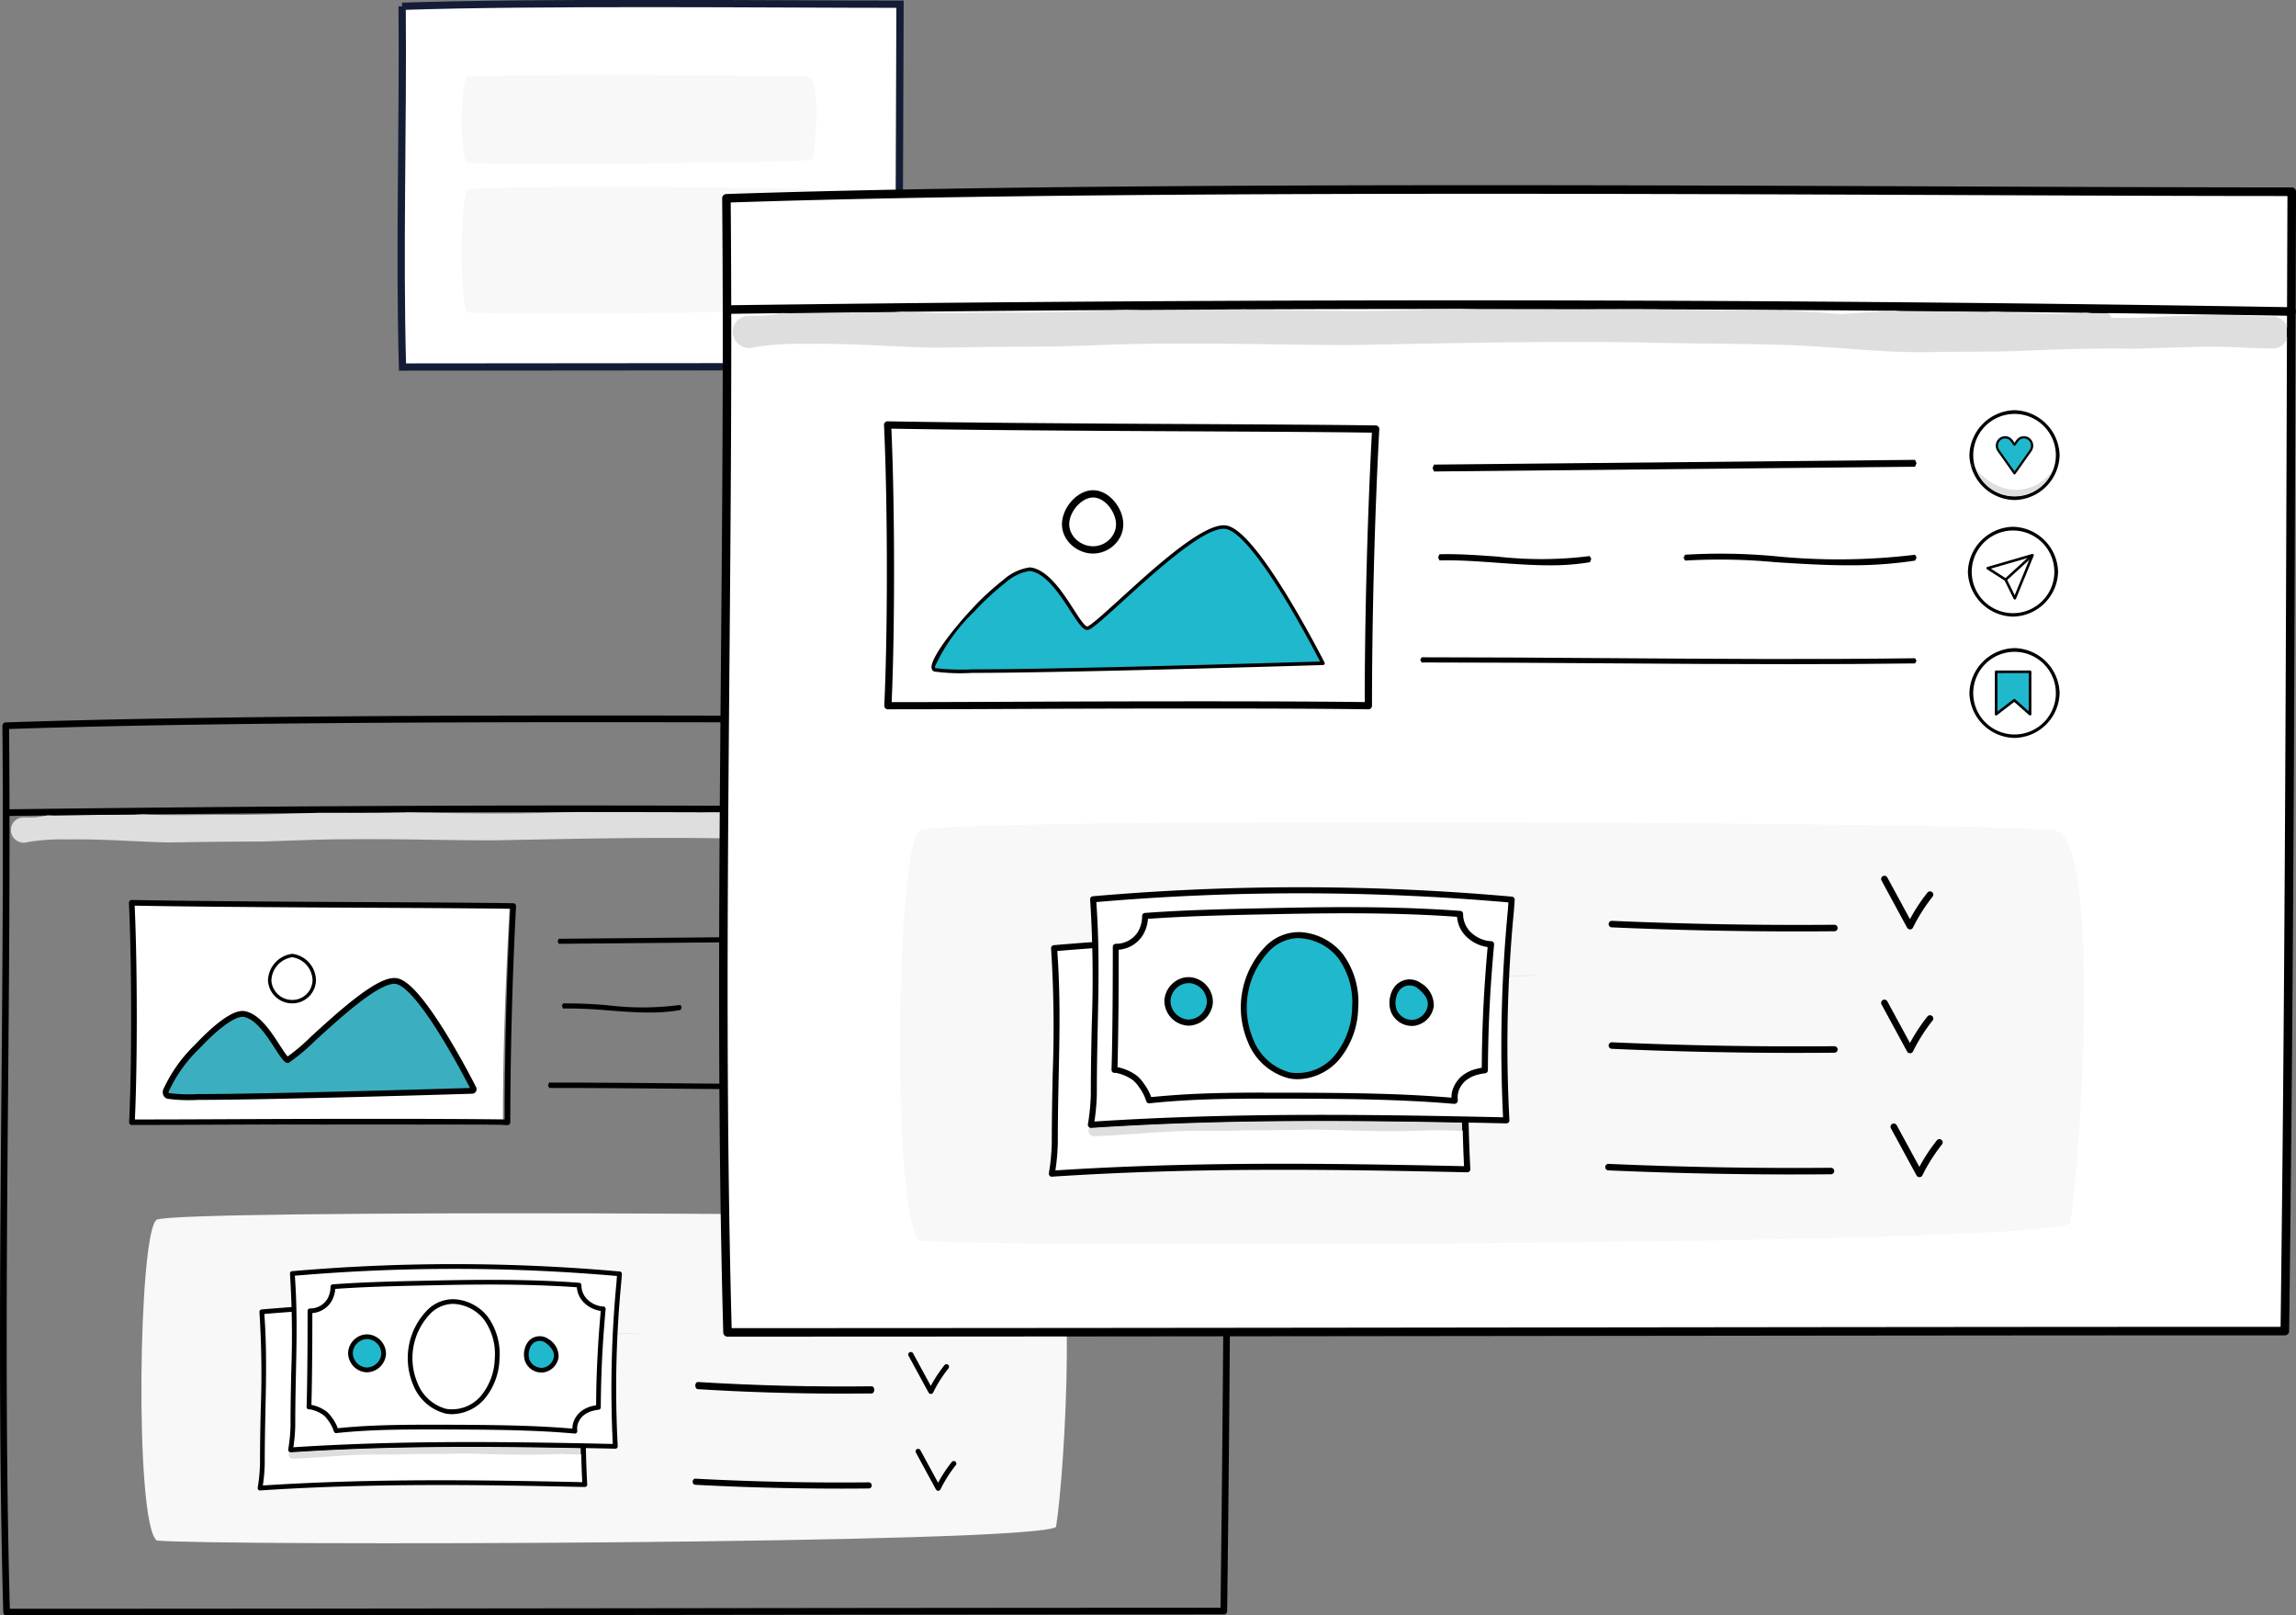 <svg xmlns="http://www.w3.org/2000/svg" width="157.699" height="110.925" viewBox="0 0 157.699 110.925">
  <rect x="0" y="0" width="157.699" height="110.925" fill="#808080" stroke="none"/>
  <g id="Group_459" data-name="Group 459" transform="translate(7 -0.905)">
    <g id="Group_454" data-name="Group 454" transform="translate(-7 50.033)">
      <path id="Path_243" data-name="Path 243" d="M-20149.078-16713.395c-1.258.727-1.543,20.83,0,22.025,3.5.377,60.363.258,61.77-.936.6-3.8,1.643-20.652-.824-21.09S-20147.82-16714.121-20149.078-16713.395Z" transform="translate(20159.844 16748.021)" fill="#f8f8f8"/>
      <path id="path6784" d="M401.069-190.635c.071,8.232,0,16.63-.068,24.754-.1,11.709-.2,23.814.119,35.66,12.767,0,27.994-.018,42.723-.035,14.759-.018,28.706-.034,40.432-.034.219-16.839.275-33.619.329-49.848q.018-5.423.038-10.842c-5.031,0-11.135-.025-17.591-.051-21.48-.086-48.191-.193-65.981.4m-.173,60.872a.23.23,0,0,1-.229-.223c-.327-11.925-.224-24.113-.125-35.9.069-8.2.141-16.671.066-24.97a.229.229,0,0,1,.221-.231c17.8-.6,44.648-.493,66.222-.406,6.554.026,12.745.051,17.819.051a.229.229,0,0,1,.162.068.228.228,0,0,1,.067.163q-.021,5.537-.039,11.072c-.054,16.3-.111,33.162-.332,50.079a.229.229,0,0,1-.229.227c-11.772,0-25.8.016-40.657.034-14.815.017-30.134.036-42.946.036" transform="translate(-400.444 191.559)"/>
      <path id="path6786" d="M485.119-177.1h0c-27.2-.455-54.658-.49-83.949-.106h0a.229.229,0,0,1-.229-.226.229.229,0,0,1,.226-.232c29.3-.383,56.76-.349,83.963.106a.229.229,0,0,1,.225.233.229.229,0,0,1-.229.225" transform="translate(-400.713 184.109)"/>
      <path id="path6816" d="M465.922-174.6c-2.342,0-4.673-.278-7.011-.379-2.7-.086-5.406-.082-8.108-.144q-1.775-.028-3.552-.027c-4,0-8,.092-12.006.167h-.091c-1.407,0-2.814-.02-4.221-.041s-2.806-.04-4.21-.04q-.7,0-1.4.007h-.16c-1.978,0-3.954.106-5.931.158H419c-2.03,0-4.059.03-6.089.061-2.073-.048-4.142-.212-6.215-.212q-.32,0-.641.005-.239-.006-.462-.006a14.554,14.554,0,0,0-2.326.182h0a.95.95,0,0,1-.3.049.818.818,0,0,1-.357-.079.863.863,0,0,1,.331-1.655h.393c.149,0,.3,0,.449-.009.122-.018.451-.064.56-.081.083-.018.187-.035.309-.052q3.254-.04,6.478-.073c.858.041,1.716.054,2.574.054.83,0,1.66-.013,2.49-.025q.545.009,1.089.008c1.537,0,3.074-.048,4.611-.1l1.321-.041q3.1-.019,6.175-.031c2.078.03,4.156.079,6.234.079,1.214,0,2.427-.017,3.64-.063q.909-.025,1.817-.04,4.881,0,9.717.018c2.369.028,4.738.059,7.107.061,1.218.01,2.431.1,3.644.2.968-.063,1.936-.128,2.9-.174q2.663.023,5.319.051c.8.042,1.592.081,2.388.089.386.011.773.019,1.159.019.477,0,.953-.013,1.428-.051l1.192.015a.527.527,0,0,1,.146.255l.531,0c.649,0,1.3-.01,1.945-.055,1.079-.047,2.158-.09,3.237-.09.577,0,1.153.013,1.73.042.3.011.6.024.905.025l.088,0h.151a.783.783,0,0,1,.393.077.786.786,0,0,1,.45.435q0,.345,0,.69a.809.809,0,0,1-.777.516h0c-1.057-.012-2.112-.087-3.169-.1-1.4.009-2.806.073-4.209.109q-.566-.008-1.131-.008c-1.76,0-3.521.057-5.279.134-1.644.053-3.289.024-4.934.062h-.087" transform="translate(-401.34 183.557)" fill="#dedede"/>
      <path id="path6818" d="M586.087-174.211q0-.345,0-.69a.915.915,0,0,1,0,.69" transform="translate(-501.917 182.453)"/>
      <path id="path6820" d="M407.739-176.727a31.045,31.045,0,0,1,3.655-.193c.528,0,1.055.012,1.548.039q.637.053,1.275.082-3.224.033-6.478.073m71.288,0-1.192-.015.109-.01.073-.008-.124.016c.256-.024.514-.115.769-.115.024,0,.048,0,.073,0a.472.472,0,0,1,.292.128m-6.168-.073q-2.655-.028-5.319-.051c.62-.03,1.239-.053,1.859-.062l.3,0c1.052,0,2.1.059,3.154.114m-46.557-.1c1.1-.031,2.193-.056,3.289-.056h.276c.87,0,1.74.011,2.61.024q-3.079.013-6.175.031m27.583-.038q-4.839-.017-9.717-.018,1.835-.031,3.671-.028c2.016,0,4.031.022,6.046.046" transform="translate(-404.432 183.591)"/>
      <g id="Group_448" data-name="Group 448" transform="translate(8.854 12.67)">
        <path id="path5992" d="M625.788-313.459c-.346,6.5-.458,10.691-.458,15.006-8.058-.111-17.472,0-25.478,0,.184-3.842.253-9.5-.017-15.263,8.693.154,17.6.129,25.953.257" transform="translate(-599.642 313.908)" fill="#fff"/>
        <path id="path5994" d="M599.731-313.825c.187,4.136.193,10.8.015,14.68,2.19,0,4.459-.01,6.859-.021,4.945-.021,13.919-.043,18.539.018,0-3.845.112-9.327.384-14.463-3.275-.049-10.58-.072-13.911-.094C607.713-313.73,603.677-313.757,599.731-313.825Zm-.188,15.066a.194.194,0,0,1-.14-.06.2.2,0,0,1-.053-.143c.19-3.97.185-10.807-.014-15.051a.193.193,0,0,1,.054-.144.192.192,0,0,1,.142-.059c4.01.071,8.116.1,12.088.124,3.4.023,10.778.046,14.114.1a.2.2,0,0,1,.139.061.192.192,0,0,1,.052.142c-.283,5.325-.394,10.876-.394,14.838a.2.2,0,0,1-.058.138.185.185,0,0,1-.138.056c-4.668-.064-13.715-.042-18.728-.021-2.474.011-4.81.021-7.063.021" transform="translate(-599.335 314.215)"/>
        <path id="path6012" d="M672.8-306.394l-.079-.173.079-.173,25.824-.239.08.172-.079.174-25.824.239h0" transform="translate(-643.276 309.403)"/>
        <path id="path6014" d="M677.055-295.787c-.93,0-1.882-.073-2.817-.144a30.674,30.674,0,0,0-3.1-.133l-.08-.173.078-.176a30.457,30.457,0,0,1,3.108.133,19.785,19.785,0,0,0,4.955-.029l.086.159-.072.188a11.869,11.869,0,0,1-2.157.174" transform="translate(-641.319 303.514)"/>
        <path id="path6016" d="M710-296.165c-1.374,0-2.729-.044-3.994-.085-1.759-.057-3.421-.11-4.824-.042l-.083-.075.075-.083c1.409-.07,3.074-.016,4.836.041a67.664,67.664,0,0,0,7.508-.041l.085.073-.072.085c-1.16.094-2.352.127-3.531.127" transform="translate(-658.168 303.893)"/>
        <path id="path6018" d="M691.174-284.6c-3.173,0-6.361-.03-9.657-.061s-6.678-.062-10.108-.062l-.079-.185.079-.185c3.43,0,6.825.031,10.108.062,5.619.052,10.926.1,16.379.006h0l.079.184-.079.187c-2.256.04-4.486.055-6.724.055" transform="translate(-642.544 297.63)"/>
        <path id="Path_241" data-name="Path 241" d="M-17703.691-16598.314a10.811,10.811,0,0,1-2.049-.074c-.062-.021-.2-.1-.15-.352a9.859,9.859,0,0,1,2.158-3.037c.631-.676,2.2-2.242,3.109-2.242a.637.637,0,0,1,.137.014c.92.18,1.686,1.365,2.242,2.229.262.4.586.906.721.924a13.045,13.045,0,0,0,1.75-1.473c1.836-1.672,4.35-3.959,5.576-3.959a.869.869,0,0,1,.178.02c1.7.357,5.111,7.072,5.256,7.357a.112.112,0,0,1,0,.113.11.11,0,0,1-.1.057C-17685-16598.732-17698.508-16598.314-17703.691-16598.314Z" transform="translate(17708.428 16611.84)" fill="#3bafbf" stroke="#000" stroke-width="0.4"/>
        <path id="Path_242" data-name="Path 242" d="M1.451-.576a1.859,1.859,0,0,1,1.625,1.83A1.618,1.618,0,0,1,1.451,2.825,1.658,1.658,0,0,1-.219,1.253,1.9,1.9,0,0,1,1.451-.576Z" transform="translate(9.771 4.272)" fill="#fff"/>
        <path id="Path_242_-_Outline" data-name="Path 242 - Outline" d="M1.451-.341A1.672,1.672,0,0,0,.016,1.253,1.425,1.425,0,0,0,1.451,2.59,1.383,1.383,0,0,0,2.841,1.253,1.634,1.634,0,0,0,1.451-.341m0-.235a1.859,1.859,0,0,1,1.625,1.83A1.618,1.618,0,0,1,1.451,2.825,1.658,1.658,0,0,1-.219,1.253,1.9,1.9,0,0,1,1.451-.576Z" transform="translate(9.771 4.272)"/>
      </g>
      <g id="Group_450" data-name="Group 450" transform="translate(17.699 37.675)">
        <path id="path6418" d="M750.33-469.607c-7.566-.166-14.752-.262-22.306.236a11.637,11.637,0,0,0,.16-1.653c0-4.083.232-6.829-.039-10.45a128.706,128.706,0,0,1,22.469.021,80.166,80.166,0,0,0-.284,11.846" transform="translate(-727.861 484.744)" fill="#fff"/>
        <path id="path6420" d="M727.98-481.665c.167,2.35.125,4.317.077,6.585-.025,1.159-.05,2.357-.05,3.716a11.494,11.494,0,0,1-.13,1.478c7.511-.485,14.666-.386,21.939-.227a76.924,76.924,0,0,1,.256-11.1l.03-.43a127.873,127.873,0,0,0-22.122-.019m-.295,12.117a.16.16,0,0,1-.12-.054.162.162,0,0,1-.04-.136,11.436,11.436,0,0,0,.157-1.626c0-1.363.025-2.562.05-3.723a66,66,0,0,0-.088-6.715.162.162,0,0,1,.149-.173,128.2,128.2,0,0,1,22.5.021.162.162,0,0,1,.147.173l-.042.589a75.434,75.434,0,0,0-.242,11.233.161.161,0,0,1-.044.124.159.159,0,0,1-.122.051c-7.392-.163-14.659-.268-22.292.236h-.011" transform="translate(-727.523 485.083)"/>
        <path id="path6422" d="M756.794-477.706c-7.566-.167-14.752-.262-22.306.236a11.568,11.568,0,0,0,.159-1.653c0-4.083.232-6.828-.038-10.449a128.61,128.61,0,0,1,22.469.021,80.121,80.121,0,0,0-.284,11.846" transform="translate(-732.23 490.218)" fill="#fff"/>
        <path id="path6424" d="M734.445-489.764c.167,2.35.125,4.316.077,6.584-.025,1.159-.05,2.357-.05,3.717a11.408,11.408,0,0,1-.13,1.479c7.51-.485,14.666-.386,21.939-.227a77.022,77.022,0,0,1,.256-11.106l.03-.427a127.881,127.881,0,0,0-22.122-.019m-.295,12.116a.162.162,0,0,1-.12-.053.161.161,0,0,1-.039-.136,11.5,11.5,0,0,0,.157-1.627c0-1.363.026-2.563.05-3.724a66.121,66.121,0,0,0-.088-6.714.162.162,0,0,1,.149-.174,128.285,128.285,0,0,1,22.5.021.163.163,0,0,1,.146.173l-.042.585a75.349,75.349,0,0,0-.242,11.236.163.163,0,0,1-.044.124.162.162,0,0,1-.121.051c-7.392-.163-14.66-.267-22.292.236h-.011" transform="translate(-731.892 490.557)"/>
        <path id="path6426" d="M756.686-477a1.44,1.44,0,0,1,.431-.7,1.8,1.8,0,0,1,.749-.376,2.689,2.689,0,0,1,.409-.078q.008-1.775.1-3.548c.055-1.074.136-2.147.234-3.218a1.944,1.944,0,0,1-.286-.035,1.921,1.921,0,0,1-.91-.485,1.535,1.535,0,0,1-.469-1.107c-.627-.048-1.254-.085-1.882-.114-2.744-.126-5.493-.1-8.239-.036-2.264.048-4.528.091-6.785.259a1.8,1.8,0,0,1-.253.943,1.551,1.551,0,0,1-1.321.713c0,.143,0,.285,0,.428,0,1.8-.011,3.607-.048,5.411-.005.256-.013.512-.02.768l.1,0a2.472,2.472,0,0,1,1.007.438,1.912,1.912,0,0,1,.347.4,2.7,2.7,0,0,1,.284.474c.047.106.087.214.125.323.863-.092,1.729-.153,2.6-.19,1.385-.06,2.773-.066,4.16-.063s2.783.006,4.174.028,2.777.065,4.163.154q.652.041,1.3.1l.007-.028a1.232,1.232,0,0,1,.025-.458" transform="translate(-734.869 487.978)" fill="#fff"/>
        <path id="path6428" d="M746.111-477.29h.721c1.317,0,2.68.006,4.02.028,1.594.025,2.919.074,4.17.154.367.024.746.052,1.128.083a1.354,1.354,0,0,1,.041-.349,1.606,1.606,0,0,1,.481-.778,1.926,1.926,0,0,1,.815-.412c.1-.026.2-.047.288-.063.008-1.166.04-2.314.1-3.415.05-.982.122-1.985.219-3.062-.048-.006-.1-.014-.142-.024a2.075,2.075,0,0,1-.988-.525,1.661,1.661,0,0,1-.512-1.075c-.539-.04-1.108-.074-1.735-.1-2.784-.128-5.6-.093-8.228-.036l-.309.007c-2.075.044-4.218.09-6.322.242a1.967,1.967,0,0,1-.273.876,1.694,1.694,0,0,1-1.3.784c0,.091,0,.182,0,.273,0,1.729-.01,3.581-.048,5.414q-.006.278-.014.555l0,.06a2.564,2.564,0,0,1,1.043.462,2.047,2.047,0,0,1,.378.428,2.889,2.889,0,0,1,.3.5c.029.066.057.136.086.213.794-.082,1.607-.14,2.479-.177,1.215-.052,2.438-.063,3.6-.063m10.2.605H756.3c-.44-.038-.878-.071-1.3-.1-1.246-.079-2.566-.128-4.155-.153-1.338-.021-2.7-.024-4.016-.028h-.156c-1.326,0-2.746,0-4.152.062-.912.039-1.758.1-2.585.189a.162.162,0,0,1-.17-.108c-.042-.119-.08-.218-.121-.31a2.569,2.569,0,0,0-.267-.444,1.788,1.788,0,0,0-.316-.363,2.289,2.289,0,0,0-.942-.406l-.037,0a.162.162,0,0,1-.135-.036.162.162,0,0,1-.057-.128l.006-.213c.005-.184.01-.369.014-.553.038-1.83.046-3.68.048-5.407q0-.17,0-.341v-.086a.162.162,0,0,1,.048-.115.161.161,0,0,1,.115-.048,1.382,1.382,0,0,0,1.182-.635,1.658,1.658,0,0,0,.229-.855.163.163,0,0,1,.15-.165c2.16-.161,4.359-.208,6.486-.253l.309-.007c2.634-.056,5.456-.091,8.25.037.685.032,1.3.068,1.887.114a.163.163,0,0,1,.15.159,1.365,1.365,0,0,0,.417.992,1.751,1.751,0,0,0,.832.445,1.719,1.719,0,0,0,.262.032.163.163,0,0,1,.114.056.161.161,0,0,1,.039.121c-.1,1.134-.18,2.185-.233,3.211-.059,1.14-.092,2.332-.1,3.541a.162.162,0,0,1-.145.16,2.516,2.516,0,0,0-.383.073,1.629,1.629,0,0,0-.684.341,1.273,1.273,0,0,0-.381.615,1.071,1.071,0,0,0-.021.4l0,.057-.006.02a.166.166,0,0,1-.16.134" transform="translate(-734.531 488.316)"/>
        <path id="path6430" d="M762.833-482.64a2.37,2.37,0,0,0-1.65.632,4.574,4.574,0,0,0-1,5.022,3.112,3.112,0,0,0,2.094,1.873,2.755,2.755,0,0,0,2.538-.951,4.341,4.341,0,0,0,.987-2.668,4.212,4.212,0,0,0-.772-2.765,2.99,2.99,0,0,0-2.192-1.144" transform="translate(-749.351 485.208)" fill="#fff"/>
        <path id="path6432" d="M762.389-482.818a2.239,2.239,0,0,0-1.44.59,4.385,4.385,0,0,0-.967,4.839,2.921,2.921,0,0,0,1.978,1.78,2.594,2.594,0,0,0,2.384-.9,4.17,4.17,0,0,0,.946-2.569,4.026,4.026,0,0,0-.739-2.658,2.833,2.833,0,0,0-2.073-1.081Zm-.02,7.574a2.371,2.371,0,0,1-.473-.047,3.244,3.244,0,0,1-2.21-1.967,4.717,4.717,0,0,1,1.042-5.206,2.512,2.512,0,0,1,1.771-.675,3.156,3.156,0,0,1,2.31,1.206,4.347,4.347,0,0,1,.806,2.871,4.488,4.488,0,0,1-1.027,2.768,3.024,3.024,0,0,1-2.218,1.049" transform="translate(-749.006 485.546)"/>
        <path id="path6438" d="M748.412-475.183a1.184,1.184,0,0,1,1.043,1.209,1.185,1.185,0,0,1-1.186,1.068,1.185,1.185,0,0,1-1.093-1.164,1.166,1.166,0,0,1,1.236-1.113" transform="translate(-740.805 480.169)" fill="#20b8cc"/>
        <path id="path6440" d="M747.982-475.362a.956.956,0,0,0-.643.253,1,1,0,0,0-.339.7,1.022,1.022,0,0,0,.938,1,1.02,1.02,0,0,0,1.018-.916,1.023,1.023,0,0,0-.895-1.037Zm-.009,2.281h-.049a1.343,1.343,0,0,1-1.248-1.329,1.334,1.334,0,0,1,.445-.939,1.275,1.275,0,0,1,.966-.332h0a1.343,1.343,0,0,1,1.191,1.38,1.346,1.346,0,0,1-1.306,1.221" transform="translate(-740.467 480.507)"/>
        <path id="path6442" d="M785.864-474.632a.871.871,0,0,0-1.114.083,1.12,1.12,0,0,0-.268.52,1.262,1.262,0,0,0,.039.778,1.05,1.05,0,0,0,1.091.617,1.072,1.072,0,0,0,.88-.9,1.266,1.266,0,0,0-.628-1.1" transform="translate(-765.987 479.905)" fill="#20b8cc"/>
        <path id="path6444" d="M785.021-474.974a.69.69,0,0,0-.493.2.949.949,0,0,0-.227.445,1.106,1.106,0,0,0,.031.678.891.891,0,0,0,.918.518.9.9,0,0,0,.743-.758c.041-.314-.149-.634-.565-.951A.672.672,0,0,0,785.021-474.974Zm.117,2.172a1.216,1.216,0,0,1-1.105-.727,1.43,1.43,0,0,1-.047-.878,1.273,1.273,0,0,1,.31-.594,1.03,1.03,0,0,1,1.328-.1,1.381,1.381,0,0,1,.691,1.25,1.238,1.238,0,0,1-1.017,1.037,1.106,1.106,0,0,1-.159.012" transform="translate(-765.649 480.245)"/>
        <path id="path6454" d="M734.4-451.052a.306.306,0,0,1-.246-.475.16.16,0,0,0,.074.018h.011c4.207-.277,8.3-.37,12.371-.37,2.52,0,5.029.036,7.546.085q0,.22.01.439a1.95,1.95,0,0,1-.195.016c-.051,0-.1-.007-.252-.017-.311,0-.622-.023-.933-.023-.078,0-.156,0-.233,0q-1.136.047-2.274.046-.65,0-1.3-.013c-.925-.016-1.85-.066-2.776-.066-.124,0-.247,0-.37,0-1.126.037-2.252.021-3.378.036-.463.024-.926.029-1.389.029h-.888c-.38,0-.76,0-1.139.017-1.548.05-3.089.216-4.636.272h0" transform="translate(-731.972 464.419)" fill="#dedede"/>
        <path id="path6456" d="M795.965-451.179q-.006-.219-.01-.439l.194,0a.253.253,0,0,1,.038.083.287.287,0,0,1-.206.35l-.015,0" transform="translate(-773.771 464.242)"/>
        <path id="path6458" d="M734.333-451.713a.158.158,0,0,1-.074-.018.277.277,0,0,1,.133-.1,1.288,1.288,0,0,1,.356-.037h.1a1.939,1.939,0,0,0,.207-.009c.421-.016.842-.053,1.263-.083,1.14-.063,2.277-.166,3.418-.188.711,0,1.421.033,2.132.033.3,0,.6-.006.9-.022q.417.007.833.006c.9,0,1.8-.02,2.694-.047.924,0,1.846.035,2.769.049.242.006.484.008.726.008.283,0,.565,0,.848-.006s.566-.005.849-.005c.234,0,.468,0,.7.007.133,0,.267-.005.4-.005a9.182,9.182,0,0,1,.992.048c.085.005.169.017.254.017h.018c.042,0,.115-.007.128-.007h0l.062-.007.063-.01a.287.287,0,0,1,.108-.02.286.286,0,0,1,.236.118l-.194,0c-2.517-.049-5.026-.085-7.546-.085-4.067,0-8.163.093-12.371.37h-.011" transform="translate(-732.075 464.622)"/>
        <path id="path6580" d="M804.307-475.946q-.241,0-.481-.011c0-.006,0-.011,0-.017l1.646-.02c-.389.029-.777.048-1.166.048" transform="translate(-779.09 480.715)" fill="#dedede"/>
        <path id="path6582" d="M803.312-475.915q-.124-.005-.247-.014l.248,0c0,.006,0,.011,0,.017" transform="translate(-778.575 480.673)"/>
      </g>
      <path id="path6132" d="M657.524-165.157a.176.176,0,0,1-.156-.092l-1.376-2.53a.174.174,0,0,1,.072-.237.179.179,0,0,1,.24.071l1.216,2.237a9.6,9.6,0,0,1,.939-1.424.178.178,0,0,1,.248-.029.173.173,0,0,1,.029.245,9.236,9.236,0,0,0-1.053,1.662.178.178,0,0,1-.156.1h0" transform="translate(-593.59 211.743)"/>
      <path id="path6134" d="M658.962-146.143a.177.177,0,0,1-.156-.092l-1.375-2.531A.174.174,0,0,1,657.5-149a.178.178,0,0,1,.24.071l1.216,2.236a9.625,9.625,0,0,1,.939-1.424.178.178,0,0,1,.248-.029.173.173,0,0,1,.03.245,9.286,9.286,0,0,0-1.054,1.662.177.177,0,0,1-.155.1h0" transform="translate(-594.524 199.377)"/>
      <path id="path6138" d="M624.28-160.685c-3.319,0-6.662-.1-9.966-.307-.1-.006-.173-.121-.169-.256s.087-.248.185-.234c3.957.244,7.971.343,11.932.294h0c.1,0,.176.109.177.244s-.077.246-.175.248q-.991.012-1.986.012" transform="translate(-566.39 207.25)"/>
      <path id="path6140" d="M623.773-142.146c-3.319,0-6.662-.088-9.965-.263a.2.2,0,0,1-.169-.22c0-.116.088-.212.184-.2,3.957.209,7.972.294,11.932.252h0a.2.2,0,0,1,.177.209.2.2,0,0,1-.175.212q-.991.01-1.986.011" transform="translate(-566.061 195.234)"/>
      <g id="Group_451" data-name="Group 451" transform="translate(67.208 12.151)">
        <path id="path7020" d="M882.657-499.941a2.278,2.278,0,0,0-2.278-2.278,2.278,2.278,0,0,0-2.278,2.278,2.278,2.278,0,0,0,2.278,2.278,2.278,2.278,0,0,0,2.278-2.278" transform="translate(-878.041 502.279)" fill="#fff"/>
        <path id="path7022" d="M879.939-502.6a2.22,2.22,0,0,0-2.218,2.218,2.221,2.221,0,0,0,2.218,2.218,2.221,2.221,0,0,0,2.218-2.218,2.22,2.22,0,0,0-2.218-2.218m0,4.556a2.341,2.341,0,0,1-2.338-2.338,2.341,2.341,0,0,1,2.338-2.338,2.341,2.341,0,0,1,2.338,2.338,2.341,2.341,0,0,1-2.338,2.338" transform="translate(-877.601 502.719)"/>
        <path id="path7024" d="M890.145-489.326l.862-1.216a.457.457,0,0,0-.1-.629.433.433,0,0,0-.614.1l-.149.211L890-491.07a.433.433,0,0,0-.614-.1.457.457,0,0,0-.1.629l.861,1.216" transform="translate(-887.811 492.629)" fill="#acd4f7"/>
        <path id="path7026" d="M889.2-491.637a.37.37,0,0,0-.222.074.4.4,0,0,0-.085.546l.813,1.147.813-1.147a.4.4,0,0,0-.085-.546.37.37,0,0,0-.281-.069.376.376,0,0,0-.249.156l-.15.211a.062.062,0,0,1-.1,0l-.149-.211a.376.376,0,0,0-.249-.156A.371.371,0,0,0,889.2-491.637Zm.506,1.93a.06.06,0,0,1-.049-.025l-.861-1.216a.518.518,0,0,1,.111-.711.49.49,0,0,1,.371-.091.5.5,0,0,1,.328.205l.1.142.1-.142a.5.5,0,0,1,.328-.205.489.489,0,0,1,.371.091.518.518,0,0,1,.111.711l-.861,1.216a.06.06,0,0,1-.049.025" transform="translate(-887.374 493.07)"/>
        <path id="path7028" d="M886.069-469.267l.009-.006-.005,0,0,0m-2.909-.287-.037-.047.04.041,0,.007" transform="translate(-882.462 473.567)" fill="#dedede"/>
        <path id="path7030" d="M883.528-469.174l-.078-.054-.021-.028,0-.007c.031.03.063.06.1.089" transform="translate(-882.731 473.269)" fill="#d2d3d3"/>
        <path id="path7032" d="M878.06-478.531l-.022-.03-.037-.078c.019.037.039.073.059.109m-.183-.4q-.059-.15-.113-.3a.174.174,0,0,1,.032.015,2.388,2.388,0,0,0,.081.286" transform="translate(-877.744 482.041)" fill="#dedede"/>
        <path id="path7034" d="M881.687-475.727a2.222,2.222,0,0,1-2.1-1.5c.03.041.035.05.094.122a1.976,1.976,0,0,0,.362.335l.032.024.044.034a2.837,2.837,0,0,0,.95.518,1.954,1.954,0,0,0,.666.108,2.343,2.343,0,0,0,1.454-.479,6.168,6.168,0,0,0,.545-.522,2.221,2.221,0,0,1-2.047,1.363" transform="translate(-879.349 480.283)" fill="#dedede"/>
        <path id="path7036" d="M880.344-477.339a3.125,3.125,0,0,1-.459-.034,3.019,3.019,0,0,1-1.107-.46c-.033-.029-.065-.058-.1-.089l-.04-.041c-.094-.122-.188-.244-.28-.367l-.065-.088c-.021-.036-.041-.072-.059-.109q-.059-.125-.11-.253l-.014-.034a2.4,2.4,0,0,1-.081-.286.37.37,0,0,1,.113.123l.073.1a2.222,2.222,0,0,0,2.1,1.5,2.221,2.221,0,0,0,2.047-1.363c.032-.035.062-.068.087-.1-.106.218-.221.432-.34.641a1.408,1.408,0,0,1-.187.271,2.09,2.09,0,0,1-.227.211c-.034.027-.068.053-.1.079l-.009.006-.1.052a2.766,2.766,0,0,1-1.139.236" transform="translate(-877.981 481.927)"/>
      </g>
      <g id="Group_452" data-name="Group 452" transform="translate(67.107 18.373)">
        <path id="path7388" d="M567.623-306.869a2.354,2.354,0,0,1,2.354-2.354,2.354,2.354,0,0,1,2.354,2.354,2.354,2.354,0,0,1-2.354,2.354,2.354,2.354,0,0,1-2.354-2.354" transform="translate(-567.553 309.293)" fill="#fff"/>
        <path id="path7390" d="M569.545-309.585a2.287,2.287,0,0,0-2.284,2.285,2.287,2.287,0,0,0,2.284,2.285,2.287,2.287,0,0,0,2.285-2.285A2.287,2.287,0,0,0,569.545-309.585Zm0,4.708a2.426,2.426,0,0,1-2.423-2.423,2.426,2.426,0,0,1,2.423-2.423,2.426,2.426,0,0,1,2.423,2.423,2.426,2.426,0,0,1-2.423,2.423" transform="translate(-567.121 309.723)"/>
        <path id="path7392" d="M574.07-298.748l.834.536.025.028.424.858.837-2.037Zm1.288,1.659a.069.069,0,0,1-.062-.039l-.483-.978-.946-.608a.07.07,0,0,1-.031-.068.069.069,0,0,1,.049-.057l2.4-.7a.069.069,0,0,1,.071.02.07.07,0,0,1,.013.073l-.95,2.312a.07.07,0,0,1-.062.043h0" transform="translate(-572.904 300.951)"/>
        <path id="path7394" d="M580.846-297.341a.069.069,0,0,1-.051-.023.069.069,0,0,1,0-.1l1.31-1.2a.069.069,0,0,1,.1,0,.069.069,0,0,1,0,.1l-1.31,1.2a.07.07,0,0,1-.047.018" transform="translate(-578.884 300.208)"/>
      </g>
      <path id="path7396" d="M567.623-257.125a2.354,2.354,0,0,1,2.354-2.354,2.354,2.354,0,0,1,2.354,2.354,2.354,2.354,0,0,1-2.354,2.354,2.354,2.354,0,0,1-2.354-2.354" transform="translate(-500.445 284.289)" fill="#fff"/>
      <path id="path7398" d="M569.545-259.841a2.287,2.287,0,0,0-2.284,2.285,2.287,2.287,0,0,0,2.284,2.285,2.287,2.287,0,0,0,2.285-2.285A2.287,2.287,0,0,0,569.545-259.841Zm0,4.708a2.426,2.426,0,0,1-2.423-2.423,2.426,2.426,0,0,1,2.423-2.423,2.426,2.426,0,0,1,2.423,2.423,2.426,2.426,0,0,1-2.423,2.423" transform="translate(-500.014 284.719)"/>
      <path id="path7400" d="M577.587-247.789v-2.275h1.822v2.275l-.849-.75-.973.75" transform="translate(-509.028 276.177)" fill="#acd4f7"/>
      <path id="path7402" d="M577.225-250.425v2.065l.861-.664a.07.07,0,0,1,.088,0l.733.648v-2.052Zm1.752,2.275-.046-.017-.806-.712-.927.715a.069.069,0,0,1-.073.007.069.069,0,0,1-.039-.062v-2.275a.069.069,0,0,1,.069-.069h1.822a.069.069,0,0,1,.069.069v2.275a.069.069,0,0,1-.041.063l-.029.006" transform="translate(-508.598 276.608)"/>
    </g>
    <g id="Group_453" data-name="Group 453" transform="translate(42.39 13.626)">
      <path id="path6782" d="M401.016-190.861c.074,8.231-.2,16.541.024,24.769,10.283,0,24.3-.029,34.023-.029.11-8.418.12-16.642.151-24.885-8.684,0-24.7-.176-34.2.144" transform="translate(-422.786 178.574)" fill="#fff" stroke="#151d36" stroke-width="0.5"/>
      <path id="Path_244" data-name="Path 244" d="M-20149.729-16713.668c-.482.281-.59,7.988,0,8.445,1.344.145,23.143.1,23.682-.359.23-1.457.629-7.918-.314-8.086S-20149.246-16713.945-20149.729-16713.668Z" transform="translate(20132.453 16713.955)" fill="#f8f8f8"/>
      <path id="Path_245" data-name="Path 245" d="M-20149.729-16713.719c-.482.2-.59,5.6,0,5.924,1.344.1,23.143.068,23.682-.252.23-1.021.629-5.555-.314-5.672S-20149.246-16713.914-20149.729-16713.719Z" transform="translate(20132.453 16706.268)" fill="#f8f8f8"/>
      <path id="path6782-2" data-name="path6782" d="M401.16-190.447c.231,25.877-.635,52,.074,77.87,32.328,0,76.408-.09,106.962-.09.346-26.464.376-52.318.475-78.234-27.3,0-77.643-.554-107.511.454" transform="translate(-400.656 191.347)" fill="#fff"/>
      <path id="Path_243-2" data-name="Path 243" d="M-20148.783-16713.27c-1.607.93-1.973,26.646,0,28.178,4.479.484,77.234.332,79.029-1.2.77-4.871,2.1-26.424-1.053-26.982S-20147.174-16714.2-20148.783-16713.27Z" transform="translate(20162.557 16757.568)" fill="#f8f8f8"/>
      <path id="path6784-2" data-name="path6784" d="M401.243-190.377c.091,10.532,0,21.277-.087,31.67-.127,14.981-.258,30.468.152,45.623,16.334,0,35.816-.023,54.659-.045,18.883-.023,36.726-.043,51.728-.044.28-21.543.352-43.012.422-63.776q.023-6.938.049-13.871c-6.437,0-14.246-.033-22.506-.066-27.482-.111-61.655-.247-84.416.509m-.221,77.88a.294.294,0,0,1-.293-.285c-.418-15.257-.287-30.85-.159-45.929.088-10.485.18-21.329.085-31.946a.292.292,0,0,1,.283-.3c22.771-.768,57.122-.63,84.724-.519,8.385.033,16.306.065,22.8.065a.292.292,0,0,1,.207.087.291.291,0,0,1,.086.208q-.027,7.084-.049,14.165c-.07,20.859-.142,42.428-.425,64.072a.293.293,0,0,1-.293.29c-15.062,0-33.012.021-52.017.043-18.954.022-38.554.046-54.945.046" transform="translate(-400.444 191.559)"/>
      <path id="path6786-2" data-name="path6786" d="M508.64-176.871h0c-34.8-.582-69.929-.626-107.4-.136h0a.293.293,0,0,1-.293-.289.293.293,0,0,1,.289-.3c37.481-.49,72.618-.446,107.422.135a.294.294,0,0,1,.288.3.293.293,0,0,1-.293.288" transform="translate(-400.65 185.836)"/>
      <path id="path6816-2" data-name="path6816" d="M483.758-173.95c-3,0-5.979-.356-8.97-.485-3.456-.11-6.916-.1-10.373-.184q-2.27-.036-4.544-.034c-5.121,0-10.24.118-15.361.213h-.117c-1.8,0-3.6-.026-5.4-.052s-3.59-.051-5.386-.051q-.9,0-1.793.009h-.2c-2.531,0-5.059.135-7.588.2h-.3c-2.6,0-5.194.038-7.79.078-2.652-.062-5.3-.271-7.952-.271q-.409,0-.82.007-.306-.008-.592-.008a18.622,18.622,0,0,0-2.975.233h0a1.216,1.216,0,0,1-.384.063,1.047,1.047,0,0,1-.457-.1,1.1,1.1,0,0,1,.424-2.118h.5c.191,0,.383,0,.574-.011.156-.022.577-.082.716-.1.107-.022.24-.045.4-.066q4.163-.051,8.288-.093c1.1.053,2.195.07,3.293.07,1.062,0,2.124-.016,3.186-.032q.7.012,1.394.011c1.967,0,3.933-.061,5.9-.123q.845-.027,1.69-.052,3.966-.024,7.9-.04c2.658.039,5.317.1,7.976.1,1.553,0,3.1-.022,4.658-.081q1.162-.031,2.325-.051,6.245,0,12.432.022c3.031.036,6.061.075,9.092.078,1.558.013,3.111.127,4.662.251,1.238-.08,2.477-.163,3.716-.223q3.407.029,6.8.065c1.019.053,2.036.1,3.056.114.494.014.989.025,1.483.025.61,0,1.219-.017,1.827-.065l1.525.019a.674.674,0,0,1,.187.326l.679,0c.83,0,1.66-.013,2.489-.07,1.381-.06,2.761-.115,4.142-.115.738,0,1.476.016,2.214.054.386.015.772.03,1.158.032l.113,0,.1,0h.094a1,1,0,0,1,.5.1,1,1,0,0,1,.575.557q0,.442,0,.883a1.035,1.035,0,0,1-.994.66h0c-1.352-.015-2.7-.111-4.055-.124-1.8.012-3.59.093-5.385.139q-.724-.01-1.447-.011c-2.252,0-4.5.073-6.754.171-2.1.067-4.208.031-6.312.08h-.111" transform="translate(-401.133 185.412)" fill="#dedede"/>
      <path id="path6818-2" data-name="path6818" d="M586.087-174.018q0-.441,0-.883a1.171,1.171,0,0,1,0,.883" transform="translate(-478.401 184.564)"/>
      <path id="path6820-2" data-name="path6820" d="M407.739-176.655a39.71,39.71,0,0,1,4.676-.247c.675,0,1.35.015,1.981.05q.816.067,1.631.105-4.125.042-8.288.093m91.205,0-1.525-.019.139-.012.093-.01-.159.021c.328-.031.657-.147.985-.147.031,0,.062,0,.093,0a.6.6,0,0,1,.374.164m-7.891-.094q-3.4-.036-6.8-.065c.793-.039,1.586-.067,2.379-.079l.39,0c1.347,0,2.691.076,4.036.146m-59.564-.122c1.4-.04,2.805-.071,4.208-.071h.353c1.113,0,2.226.014,3.339.03q-3.939.016-7.9.04m35.29-.049q-6.192-.022-12.432-.022,2.348-.039,4.7-.036c2.579,0,5.157.028,7.736.059" transform="translate(-403.508 185.438)"/>
      <g id="Group_448-2" data-name="Group 448" transform="translate(11.327 16.21)">
        <path id="path5992-2" data-name="path5992" d="M633.039-313.387c-.443,8.313-.586,13.678-.586,19.2-10.31-.142-22.354,0-32.6,0,.235-4.915.324-12.156-.022-19.527,11.122.2,22.517.165,33.2.329" transform="translate(-599.588 313.962)" fill="#fff"/>
        <path id="path5994-2" data-name="path5994" d="M599.841-313.716c.239,5.292.247,13.816.019,18.781,2.8,0,5.705-.013,8.775-.026,6.326-.027,17.808-.055,23.719.023,0-4.919.144-11.932.491-18.5-4.19-.063-13.536-.092-17.8-.12-5-.033-10.158-.067-15.208-.154Zm-.24,19.276a.248.248,0,0,1-.179-.077.249.249,0,0,1-.068-.183c.243-5.08.236-13.826-.018-19.257a.246.246,0,0,1,.069-.184.246.246,0,0,1,.182-.075c5.13.091,10.384.125,15.465.159,4.349.029,13.789.059,18.058.124a.25.25,0,0,1,.177.078.245.245,0,0,1,.066.182c-.362,6.813-.5,13.914-.5,18.984a.25.25,0,0,1-.074.176.237.237,0,0,1-.177.071c-5.972-.082-17.547-.054-23.961-.026-3.165.014-6.154.026-9.036.026" transform="translate(-599.335 314.215)"/>
        <path id="path6012-2" data-name="path6012" d="M672.826-306.182l-.1-.236.1-.236,33.04-.326.1.234-.1.238-33.04.326h0" transform="translate(-635.048 309.625)"/>
        <path id="path6014-2" data-name="path6014" d="M678.731-295.65c-1.191,0-2.408-.088-3.6-.175-1.39-.1-2.7-.194-3.966-.161l-.1-.21.1-.214c1.266-.034,2.583.061,3.976.161a26.6,26.6,0,0,0,6.339-.036l.109.194-.093.229a15.938,15.938,0,0,1-2.759.212" transform="translate(-633.01 305.536)"/>
        <path id="path6016-2" data-name="path6016" d="M712.484-295.675c-1.758,0-3.492-.111-5.11-.216A40.729,40.729,0,0,0,701.2-296l-.106-.19.1-.211a40.511,40.511,0,0,1,6.188.1,43.638,43.638,0,0,0,9.606-.1l.109.185L717-296a28.4,28.4,0,0,1-4.518.322" transform="translate(-646.174 305.561)"/>
        <path id="path6018-2" data-name="path6018" d="M696.718-284.617c-4.06,0-8.138-.028-12.355-.058-4.2-.03-8.544-.06-12.932-.06l-.1-.178.1-.178c4.388,0,8.732.03,12.933.06,7.189.05,13.979.1,20.955.006h0l.1.176-.1.179c-2.886.038-5.739.053-8.6.053" transform="translate(-634.501 301.292)"/>
        <path id="Path_241-2" data-name="Path 241" d="M-17705.7-16596.373c-.955-.35,4.826-7.256,6.643-6.9s3.178,4,3.82,4.035,7.447-7.373,9.572-6.928,6.619,9.336,6.619,9.336S-17704.74-16596.027-17705.7-16596.373Z" transform="translate(17709.186 16613.439)" fill="#20b8cc"/>
        <path id="Path_241_-_Outline" data-name="Path 241 - Outline" d="M-17703.262-16596.293a13.5,13.5,0,0,1-2.6-.094c-.09-.031-.227-.129-.178-.416.135-.756,1.488-2.52,2.756-3.873a17.97,17.97,0,0,1,2.145-1.984,3.48,3.48,0,0,1,1.816-.875.8.8,0,0,1,.168.016c1.168.23,2.143,1.738,2.852,2.84.357.555.762,1.18.947,1.2.041,0,.191-.07.742-.539.4-.34.914-.809,1.51-1.348,2.344-2.137,5.555-5.061,7.117-5.061a1.038,1.038,0,0,1,.227.021c.914.191,2.324,1.838,4.184,4.891,1.375,2.256,2.506,4.486,2.518,4.508a.13.13,0,0,1,0,.117.127.127,0,0,1-.1.059C-17679.34-16596.83-17696.633-16596.293-17703.262-16596.293Zm3.938-7a3.341,3.341,0,0,0-1.668.826,17.953,17.953,0,0,0-2.115,1.957,12.461,12.461,0,0,0-2.693,3.748c-.008.039-.02.133.02.146a15.83,15.83,0,0,0,2.52.08c6.248,0,21.977-.48,23.9-.539-.293-.562-1.271-2.432-2.422-4.32-2.273-3.727-3.447-4.656-4.027-4.777a.838.838,0,0,0-.176-.018c-1.469,0-4.77,3.01-6.955,5-1.588,1.443-2.166,1.949-2.414,1.949h-.01c-.3-.016-.594-.457-1.141-1.3-.687-1.066-1.629-2.523-2.7-2.734A.621.621,0,0,0-17699.324-16603.293Z" transform="translate(17709.314 16613.566)"/>
        <g id="Path_242-2" data-name="Path 242" transform="translate(12.44 5.304)" fill="#fff">
          <path d="M 1.917 3.525 C 0.912 3.525 0.031 2.702 0.031 1.765 C 0.031 1.291 0.251 0.76 0.62 0.344 C 0.997 -0.082 1.469 -0.326 1.917 -0.326 C 2.902 -0.326 3.747 0.824 3.747 1.765 C 3.747 2.719 2.909 3.525 1.917 3.525 Z" stroke="none"/>
          <path d="M 1.917 -0.076 C 1.137 -0.076 0.281 0.887 0.281 1.765 C 0.281 2.569 1.046 3.275 1.917 3.275 C 2.773 3.275 3.497 2.583 3.497 1.765 C 3.497 0.953 2.753 -0.076 1.917 -0.076 M 1.917 -0.576 C 3.027 -0.576 3.997 0.655 3.997 1.765 C 3.997 2.875 3.027 3.775 1.917 3.775 C 0.807 3.775 -0.219 2.875 -0.219 1.765 C -0.219 0.655 0.807 -0.576 1.917 -0.576 Z" stroke="none" fill="#000"/>
        </g>
      </g>
      <g id="Group_450-2" data-name="Group 450" transform="translate(22.644 48.202)">
        <path id="path6418-2" data-name="path6418" d="M756.562-466.156c-9.68-.213-18.874-.335-28.538.3a14.881,14.881,0,0,0,.2-2.115c0-5.224.3-8.737-.049-13.369a164.66,164.66,0,0,1,28.746.027,102.585,102.585,0,0,0-.363,15.156" transform="translate(-727.816 485.523)" fill="#fff"/>
        <path id="path6420-2" data-name="path6420" d="M728.108-481.444c.213,3.007.16,5.523.1,8.425-.032,1.483-.064,3.016-.064,4.754a14.685,14.685,0,0,1-.166,1.891c9.609-.62,18.764-.494,28.068-.29a98.413,98.413,0,0,1,.327-14.2l.039-.551a163.6,163.6,0,0,0-28.3-.025m-.377,15.5a.2.2,0,0,1-.154-.069.208.208,0,0,1-.051-.174,14.628,14.628,0,0,0,.2-2.081c0-1.744.033-3.278.064-4.763a84.457,84.457,0,0,0-.113-8.591.208.208,0,0,1,.19-.222,164.021,164.021,0,0,1,28.782.027.207.207,0,0,1,.188.221l-.053.753a96.528,96.528,0,0,0-.31,14.371.205.205,0,0,1-.056.159.2.2,0,0,1-.155.065c-9.457-.208-18.754-.342-28.52.3h-.014" transform="translate(-727.523 485.817)"/>
        <path id="path6422-2" data-name="path6422" d="M763.026-474.256c-9.68-.214-18.874-.336-28.539.3a14.791,14.791,0,0,0,.2-2.115c0-5.224.3-8.736-.049-13.369a164.549,164.549,0,0,1,28.746.027,102.5,102.5,0,0,0-.363,15.156" transform="translate(-731.599 490.263)" fill="#fff"/>
        <path id="path6424-2" data-name="path6424" d="M734.572-489.542c.214,3.006.16,5.521.1,8.424-.031,1.483-.064,3.016-.064,4.755a14.6,14.6,0,0,1-.166,1.892c9.608-.621,18.764-.494,28.068-.29a98.561,98.561,0,0,1,.328-14.209l.039-.546a163.6,163.6,0,0,0-28.3-.024m-.377,15.5a.207.207,0,0,1-.154-.068.206.206,0,0,1-.05-.174,14.715,14.715,0,0,0,.2-2.081c0-1.744.033-3.279.064-4.764a84.573,84.573,0,0,0-.112-8.59.207.207,0,0,1,.19-.222,164.134,164.134,0,0,1,28.782.027.208.208,0,0,1,.188.221l-.053.749a96.407,96.407,0,0,0-.31,14.375.208.208,0,0,1-.056.159.207.207,0,0,1-.155.065c-9.458-.209-18.756-.342-28.521.3H734.2" transform="translate(-731.307 490.557)"/>
        <path id="path6426-2" data-name="path6426" d="M761.8-474.272a1.844,1.844,0,0,1,.552-.891,2.3,2.3,0,0,1,.958-.482,3.423,3.423,0,0,1,.523-.1q.01-2.271.124-4.54c.071-1.374.174-2.746.3-4.117a2.478,2.478,0,0,1-.366-.045,2.458,2.458,0,0,1-1.165-.621,1.964,1.964,0,0,1-.6-1.416c-.8-.062-1.6-.108-2.408-.145-3.511-.161-7.028-.122-10.541-.046-2.9.062-5.793.117-8.681.332a2.308,2.308,0,0,1-.324,1.206,1.985,1.985,0,0,1-1.69.912c0,.183,0,.364,0,.547,0,2.308-.014,4.615-.062,6.922-.007.327-.017.655-.026.982l.131,0a3.164,3.164,0,0,1,1.288.56,2.45,2.45,0,0,1,.444.506,3.455,3.455,0,0,1,.363.606c.06.135.112.273.16.413,1.1-.118,2.212-.2,3.321-.243,1.772-.076,3.548-.085,5.322-.08s3.56.008,5.34.036,3.553.083,5.326.2q.834.053,1.667.125l.009-.036a1.577,1.577,0,0,1,.032-.586" transform="translate(-733.885 488.323)" fill="#fff"/>
        <path id="path6428-2" data-name="path6428" d="M748.407-474.51h.922c1.686,0,3.429.008,5.144.035,2.04.032,3.735.095,5.336.2.47.03.955.066,1.443.107a1.726,1.726,0,0,1,.052-.446,2.054,2.054,0,0,1,.615-1,2.465,2.465,0,0,1,1.043-.528c.126-.034.25-.06.369-.08.01-1.491.051-2.961.124-4.369.065-1.256.156-2.54.28-3.918-.062-.008-.123-.018-.182-.03a2.656,2.656,0,0,1-1.265-.671,2.125,2.125,0,0,1-.655-1.375c-.69-.051-1.418-.095-2.22-.131-3.562-.163-7.164-.119-10.527-.047l-.395.008c-2.654.056-5.4.116-8.089.309a2.512,2.512,0,0,1-.349,1.121,2.167,2.167,0,0,1-1.659,1c0,.116,0,.233,0,.349,0,2.212-.013,4.582-.062,6.927,0,.237-.012.474-.018.711l0,.076a3.281,3.281,0,0,1,1.335.591,2.628,2.628,0,0,1,.483.547,3.677,3.677,0,0,1,.384.644c.037.084.074.174.111.273,1.016-.1,2.056-.179,3.172-.227,1.554-.067,3.119-.081,4.608-.081m13.055.774h-.017c-.563-.049-1.123-.091-1.663-.126-1.594-.1-3.283-.164-5.316-.2-1.712-.027-3.454-.031-5.138-.035h-.2c-1.7,0-3.513,0-5.312.08-1.167.05-2.249.129-3.307.242a.207.207,0,0,1-.218-.138c-.054-.153-.1-.279-.155-.4a3.28,3.28,0,0,0-.342-.569,2.271,2.271,0,0,0-.4-.465,2.925,2.925,0,0,0-1.2-.52l-.047,0a.208.208,0,0,1-.173-.046.208.208,0,0,1-.072-.164l.008-.273c.007-.236.013-.472.018-.708.049-2.341.059-4.708.062-6.918,0-.145,0-.291,0-.436v-.109a.208.208,0,0,1,.061-.147.207.207,0,0,1,.146-.061,1.768,1.768,0,0,0,1.513-.813,2.119,2.119,0,0,0,.293-1.094.208.208,0,0,1,.192-.211c2.763-.206,5.577-.266,8.3-.324l.395-.009c3.37-.072,6.981-.117,10.554.048.876.04,1.666.087,2.414.145a.208.208,0,0,1,.192.2,1.746,1.746,0,0,0,.533,1.269,2.24,2.24,0,0,0,1.065.569,2.2,2.2,0,0,0,.334.041.208.208,0,0,1,.147.071.207.207,0,0,1,.05.155c-.133,1.451-.231,2.8-.3,4.108-.076,1.459-.117,2.983-.125,4.53a.208.208,0,0,1-.186.205,3.206,3.206,0,0,0-.491.093,2.082,2.082,0,0,0-.875.437,1.628,1.628,0,0,0-.488.786,1.371,1.371,0,0,0-.028.509l0,.074-.007.025a.212.212,0,0,1-.205.171" transform="translate(-733.592 488.616)"/>
        <path id="path6430-2" data-name="path6430" d="M763.674-482.639a3.031,3.031,0,0,0-2.111.809,5.851,5.851,0,0,0-1.285,6.425,3.982,3.982,0,0,0,2.679,2.4,3.526,3.526,0,0,0,3.247-1.216,5.554,5.554,0,0,0,1.262-3.414,5.389,5.389,0,0,0-.988-3.537,3.825,3.825,0,0,0-2.8-1.463" transform="translate(-746.425 485.925)" fill="#20b8cc"/>
        <path id="path6432-2" data-name="path6432" d="M763.249-482.727a2.864,2.864,0,0,0-1.843.755,5.61,5.61,0,0,0-1.237,6.191A3.737,3.737,0,0,0,762.7-473.5a3.319,3.319,0,0,0,3.05-1.15,5.334,5.334,0,0,0,1.211-3.287,5.15,5.15,0,0,0-.945-3.4,3.625,3.625,0,0,0-2.652-1.384Zm-.026,9.69a3.024,3.024,0,0,1-.6-.06,4.15,4.15,0,0,1-2.828-2.517,6.036,6.036,0,0,1,1.333-6.66,3.215,3.215,0,0,1,2.266-.864,4.038,4.038,0,0,1,2.955,1.543,5.563,5.563,0,0,1,1.031,3.674,5.74,5.74,0,0,1-1.314,3.541,3.869,3.869,0,0,1-2.838,1.343" transform="translate(-746.127 486.218)"/>
        <path id="path6438-2" data-name="path6438" d="M748.758-475.182a1.515,1.515,0,0,1,1.334,1.546,1.516,1.516,0,0,1-1.518,1.367,1.515,1.515,0,0,1-1.4-1.489,1.492,1.492,0,0,1,1.581-1.424" transform="translate(-739.025 481.561)" fill="#20b8cc"/>
        <path id="path6440-2" data-name="path6440" d="M748.347-475.271a1.223,1.223,0,0,0-.823.324,1.281,1.281,0,0,0-.433.9,1.308,1.308,0,0,0,1.2,1.278,1.3,1.3,0,0,0,1.3-1.172,1.308,1.308,0,0,0-1.145-1.326Zm-.012,2.919-.062,0a1.718,1.718,0,0,1-1.6-1.7,1.707,1.707,0,0,1,.57-1.2,1.632,1.632,0,0,1,1.236-.424h0a1.718,1.718,0,0,1,1.524,1.765,1.722,1.722,0,0,1-1.671,1.562" transform="translate(-738.732 481.854)"/>
        <path id="path6442-2" data-name="path6442" d="M786.262-474.586a1.115,1.115,0,0,0-1.425.106,1.432,1.432,0,0,0-.343.665,1.615,1.615,0,0,0,.05,1,1.343,1.343,0,0,0,1.4.789,1.372,1.372,0,0,0,1.127-1.149,1.62,1.62,0,0,0-.8-1.407" transform="translate(-760.832 481.332)" fill="#20b8cc"/>
        <path id="path6444-2" data-name="path6444" d="M785.323-474.883a.882.882,0,0,0-.631.253,1.215,1.215,0,0,0-.29.57,1.417,1.417,0,0,0,.04.867,1.14,1.14,0,0,0,1.174.663,1.157,1.157,0,0,0,.95-.97c.053-.4-.191-.811-.723-1.216A.859.859,0,0,0,785.323-474.883Zm.149,2.778a1.555,1.555,0,0,1-1.414-.93,1.828,1.828,0,0,1-.06-1.124,1.628,1.628,0,0,1,.4-.76,1.318,1.318,0,0,1,1.7-.127,1.768,1.768,0,0,1,.884,1.6,1.585,1.585,0,0,1-1.3,1.327,1.413,1.413,0,0,1-.2.015" transform="translate(-760.539 481.627)"/>
        <path id="path6454-2" data-name="path6454" d="M734.483-450.821a.392.392,0,0,1-.314-.608.2.2,0,0,0,.1.023h.014c5.383-.355,10.623-.474,15.827-.474,3.224,0,6.434.046,9.654.109q.005.281.013.561a2.493,2.493,0,0,1-.249.021c-.066,0-.127-.009-.323-.022-.4,0-.8-.029-1.193-.029-.1,0-.2,0-.3.006q-1.453.061-2.909.059-.831,0-1.662-.017c-1.184-.021-2.367-.084-3.551-.084-.158,0-.316,0-.474,0-1.44.047-2.881.026-4.322.046-.592.031-1.185.036-1.777.036h-1.136c-.486,0-.972,0-1.458.022-1.98.064-3.951.277-5.931.348h0" transform="translate(-731.376 467.922)" fill="#dedede"/>
        <path id="path6456-2" data-name="path6456" d="M795.968-451.056q-.008-.28-.013-.561l.248,0a.319.319,0,0,1,.048.107.367.367,0,0,1-.264.447l-.019,0" transform="translate(-767.572 467.769)"/>
        <path id="path6458-2" data-name="path6458" d="M734.353-451.582a.2.2,0,0,1-.1-.023.353.353,0,0,1,.17-.132,1.645,1.645,0,0,1,.456-.047h.132a2.472,2.472,0,0,0,.265-.011c.539-.02,1.077-.067,1.615-.107,1.458-.08,2.913-.212,4.373-.241.91,0,1.818.043,2.727.043.384,0,.769-.007,1.153-.028q.533.008,1.066.008c1.149,0,2.3-.026,3.447-.06,1.182,0,2.362.044,3.543.063.31.007.619.01.929.01.362,0,.723,0,1.084-.007s.724-.007,1.086-.007c.3,0,.6,0,.9.009.171,0,.342-.007.512-.007a11.724,11.724,0,0,1,1.27.061c.108.007.216.022.325.022h.023c.053,0,.148-.009.164-.009h0l.08-.009.08-.013a.367.367,0,0,1,.138-.026.366.366,0,0,1,.3.151l-.248,0c-3.22-.063-6.431-.109-9.654-.109-5.2,0-10.444.119-15.827.474h-.014" transform="translate(-731.465 468.098)"/>
        <path id="path6580-2" data-name="path6580" d="M804.442-475.933q-.308,0-.615-.014c0-.007,0-.014,0-.022l2.106-.025c-.5.036-.994.061-1.492.061" transform="translate(-772.178 482.034)" fill="#dedede"/>
        <path id="path6582-2" data-name="path6582" d="M803.38-475.911c-.106,0-.211-.01-.316-.018l.317,0c0,.007,0,.014,0,.022" transform="translate(-771.732 481.998)"/>
      </g>
      <path id="path6130" d="M657.957-183.367a.226.226,0,0,1-.2-.118L656-186.722a.223.223,0,0,1,.092-.3.229.229,0,0,1,.307.091l1.555,2.862a12.3,12.3,0,0,1,1.2-1.822.229.229,0,0,1,.318-.038.222.222,0,0,1,.038.314,11.818,11.818,0,0,0-1.348,2.126.228.228,0,0,1-.2.126h0" transform="translate(-576.16 234.461)"/>
      <path id="path6132-2" data-name="path6132" d="M657.957-164.353a.225.225,0,0,1-.2-.118L656-167.708a.223.223,0,0,1,.092-.3.229.229,0,0,1,.307.091l1.555,2.862a12.3,12.3,0,0,1,1.2-1.822.228.228,0,0,1,.318-.038.222.222,0,0,1,.038.314,11.818,11.818,0,0,0-1.348,2.126.227.227,0,0,1-.2.125h0" transform="translate(-576.16 223.953)"/>
      <path id="path6134-2" data-name="path6134" d="M659.4-145.338a.226.226,0,0,1-.2-.118l-1.76-3.238a.222.222,0,0,1,.092-.3.228.228,0,0,1,.307.091l1.555,2.861a12.307,12.307,0,0,1,1.2-1.822.228.228,0,0,1,.317-.038.221.221,0,0,1,.038.314,11.883,11.883,0,0,0-1.348,2.126.227.227,0,0,1-.2.125h0" transform="translate(-576.954 213.447)"/>
      <path id="path6136" d="M627.11-179.4c-4.247,0-8.523-.094-12.747-.279a.225.225,0,0,1-.216-.233.221.221,0,0,1,.236-.214c5.06.222,10.2.312,15.266.268h0a.225.225,0,0,1,.226.221.225.225,0,0,1-.224.226q-1.27.011-2.543.011" transform="translate(-553.047 230.635)"/>
      <path id="path6138-2" data-name="path6138" d="M627.112-160.756c-4.246,0-8.523-.094-12.75-.28a.225.225,0,0,1-.216-.233.22.22,0,0,1,.236-.214c5.062.223,10.2.313,15.266.268h0a.225.225,0,0,1,.226.222.225.225,0,0,1-.224.225q-1.268.011-2.541.011" transform="translate(-553.047 220.332)"/>
      <path id="path6140-2" data-name="path6140" d="M626.6-142.1c-4.246,0-8.523-.094-12.749-.28a.224.224,0,0,1-.216-.233.221.221,0,0,1,.236-.213c5.063.223,10.2.312,15.266.267h0a.225.225,0,0,1,.226.222.225.225,0,0,1-.224.225q-1.268.011-2.541.011" transform="translate(-552.769 210.023)"/>
      <g id="Group_451-2" data-name="Group 451" transform="translate(85.987 15.547)">
        <path id="path7020-2" data-name="path7020" d="M883.93-499.3a2.914,2.914,0,0,0-2.914-2.914A2.914,2.914,0,0,0,878.1-499.3a2.914,2.914,0,0,0,2.915,2.914,2.914,2.914,0,0,0,2.914-2.914" transform="translate(-878.024 502.295)" fill="#fff"/>
        <path id="path7022-2" data-name="path7022" d="M880.592-502.566a2.841,2.841,0,0,0-2.838,2.838,2.841,2.841,0,0,0,2.838,2.838,2.841,2.841,0,0,0,2.838-2.838,2.841,2.841,0,0,0-2.838-2.838m0,5.913a3.16,3.16,0,0,1-3.1-3.076,3.175,3.175,0,0,1,3.1-3.092,3.172,3.172,0,0,1,3.094,3.092,3.157,3.157,0,0,1-3.094,3.076" transform="translate(-877.601 502.719)"/>
        <path id="path7024-2" data-name="path7024" d="M890.409-488.786l1.1-1.556a.585.585,0,0,0-.125-.8.554.554,0,0,0-.786.128l-.191.27-.191-.27a.554.554,0,0,0-.786-.128.585.585,0,0,0-.125.8l1.1,1.556" transform="translate(-887.423 493.012)" fill="#20b8cc"/>
        <path id="path7026-2" data-name="path7026" d="M889.341-491.6a.475.475,0,0,0-.284.095.509.509,0,0,0-.108.7l1.04,1.468,1.04-1.468a.509.509,0,0,0-.109-.7.473.473,0,0,0-.359-.089.481.481,0,0,0-.318.2l-.191.27a.08.08,0,0,1-.125,0l-.191-.27a.481.481,0,0,0-.318-.2A.47.47,0,0,0,889.341-491.6Zm.648,2.47a.077.077,0,0,1-.063-.032l-1.1-1.556a.662.662,0,0,1,.142-.91.626.626,0,0,1,.474-.117.633.633,0,0,1,.419.262l.129.182.129-.182a.633.633,0,0,1,.419-.262.625.625,0,0,1,.474.117.662.662,0,0,1,.142.91l-1.1,1.556a.076.076,0,0,1-.062.032" transform="translate(-887.002 493.436)"/>
        <path id="path7028-2" data-name="path7028" d="M886.892-469.173l.011-.007-.007,0,0,0m-3.722-.368-.047-.061.052.052,0,.009" transform="translate(-882.278 474.675)" fill="#dedede"/>
        <path id="path7030-2" data-name="path7030" d="M883.556-469.149l-.1-.069-.027-.036,0-.009c.04.039.081.077.122.113" transform="translate(-882.536 474.388)" fill="#d2d3d3"/>
        <path id="path7032-2" data-name="path7032" d="M878.142-478.336l-.028-.039-.048-.1q.036.071.076.139m-.234-.507c-.051-.128-.1-.256-.145-.386a.217.217,0,0,1,.041.02,3,3,0,0,0,.1.366" transform="translate(-877.739 482.827)" fill="#dedede"/>
        <path id="path7034-2" data-name="path7034" d="M882.273-475.307a2.843,2.843,0,0,1-2.687-1.924c.038.053.045.064.12.157a2.53,2.53,0,0,0,.463.428l.04.031.057.044a3.628,3.628,0,0,0,1.216.663,2.5,2.5,0,0,0,.852.138,3,3,0,0,0,1.861-.613,7.925,7.925,0,0,0,.7-.668,2.842,2.842,0,0,1-2.618,1.744" transform="translate(-879.282 481.135)" fill="#dedede"/>
        <path id="path7036-2" data-name="path7036" d="M880.99-476.847a4.008,4.008,0,0,1-.587-.043,3.866,3.866,0,0,1-1.417-.589c-.042-.037-.083-.075-.122-.113l-.052-.052c-.12-.156-.24-.312-.358-.47l-.083-.112c-.027-.046-.052-.092-.076-.139q-.075-.16-.141-.324l-.018-.044a3.013,3.013,0,0,1-.1-.366.475.475,0,0,1,.144.158c.048.064.075.1.094.128a2.843,2.843,0,0,0,2.687,1.924,2.842,2.842,0,0,0,2.618-1.744c.041-.045.079-.088.112-.127-.135.279-.283.553-.435.82a1.794,1.794,0,0,1-.239.346,2.668,2.668,0,0,1-.29.27c-.043.035-.087.068-.131.1l-.011.007-.133.067a3.539,3.539,0,0,1-1.458.3" transform="translate(-877.967 482.717)"/>
      </g>
      <g id="Group_452-2" data-name="Group 452" transform="translate(85.856 23.506)">
        <path id="path7388-2" data-name="path7388" d="M567.623-306.212a3.011,3.011,0,0,1,3.011-3.012,3.012,3.012,0,0,1,3.012,3.012,3.012,3.012,0,0,1-3.012,3.012,3.011,3.011,0,0,1-3.011-3.012" transform="translate(-567.534 309.312)" fill="#fff"/>
        <path id="path7392-2" data-name="path7392" d="M574.135-298.527l1.067.686.032.036.542,1.1,1.071-2.606Zm1.648,2.123a.089.089,0,0,1-.079-.049l-.618-1.252-1.21-.778a.089.089,0,0,1-.04-.088.089.089,0,0,1,.063-.072l3.076-.893a.089.089,0,0,1,.091.026.089.089,0,0,1,.016.093l-1.216,2.958a.089.089,0,0,1-.079.055h0" transform="translate(-572.644 301.345)"/>
        <path id="path7394-2" data-name="path7394" d="M580.866-296.968A.089.089,0,0,1,580.8-297a.089.089,0,0,1,.006-.125l1.676-1.531a.089.089,0,0,1,.125.006.089.089,0,0,1-.006.125l-1.676,1.531a.089.089,0,0,1-.06.023" transform="translate(-578.355 300.635)"/>
        <path id="path7022-3" data-name="path7022" d="M880.592-502.566a2.841,2.841,0,0,0-2.838,2.838,2.841,2.841,0,0,0,2.838,2.838,2.841,2.841,0,0,0,2.838-2.838,2.841,2.841,0,0,0-2.838-2.838m0,5.913a3.16,3.16,0,0,1-3.1-3.076,3.175,3.175,0,0,1,3.1-3.092,3.172,3.172,0,0,1,3.094,3.092,3.157,3.157,0,0,1-3.094,3.076" transform="translate(-877.574 502.766)"/>
      </g>
      <path id="path7396-2" data-name="path7396" d="M567.623-256.468a3.011,3.011,0,0,1,3.011-3.012,3.012,3.012,0,0,1,3.012,3.012,3.012,3.012,0,0,1-3.012,3.012,3.011,3.011,0,0,1-3.011-3.012" transform="translate(-481.677 291.22)" fill="#fff"/>
      <path id="path7400-2" data-name="path7400" d="M577.587-247.153v-2.91h2.331v2.91l-1.086-.959-1.245.959" transform="translate(-489.874 283.474)" fill="#20b8cc"/>
      <path id="path7402-2" data-name="path7402" d="M577.264-250.386v2.642l1.1-.849a.089.089,0,0,1,.113,0l.938.829v-2.625Zm2.242,2.91-.059-.022-1.031-.911-1.187.915a.089.089,0,0,1-.093.009.089.089,0,0,1-.049-.08v-2.91a.089.089,0,0,1,.089-.089h2.331a.089.089,0,0,1,.089.089v2.91a.089.089,0,0,1-.052.081l-.036.008" transform="translate(-489.462 283.884)"/>
      <path id="path7022-4" data-name="path7022" d="M880.592-502.566a2.841,2.841,0,0,0-2.838,2.838,2.841,2.841,0,0,0,2.838,2.838,2.841,2.841,0,0,0,2.838-2.838,2.841,2.841,0,0,0-2.838-2.838m0,5.913a3.16,3.16,0,0,1-3.1-3.076,3.175,3.175,0,0,1,3.1-3.092,3.172,3.172,0,0,1,3.094,3.092,3.157,3.157,0,0,1-3.094,3.076" transform="translate(-791.614 534.602)"/>
    </g>
  </g>
</svg>
